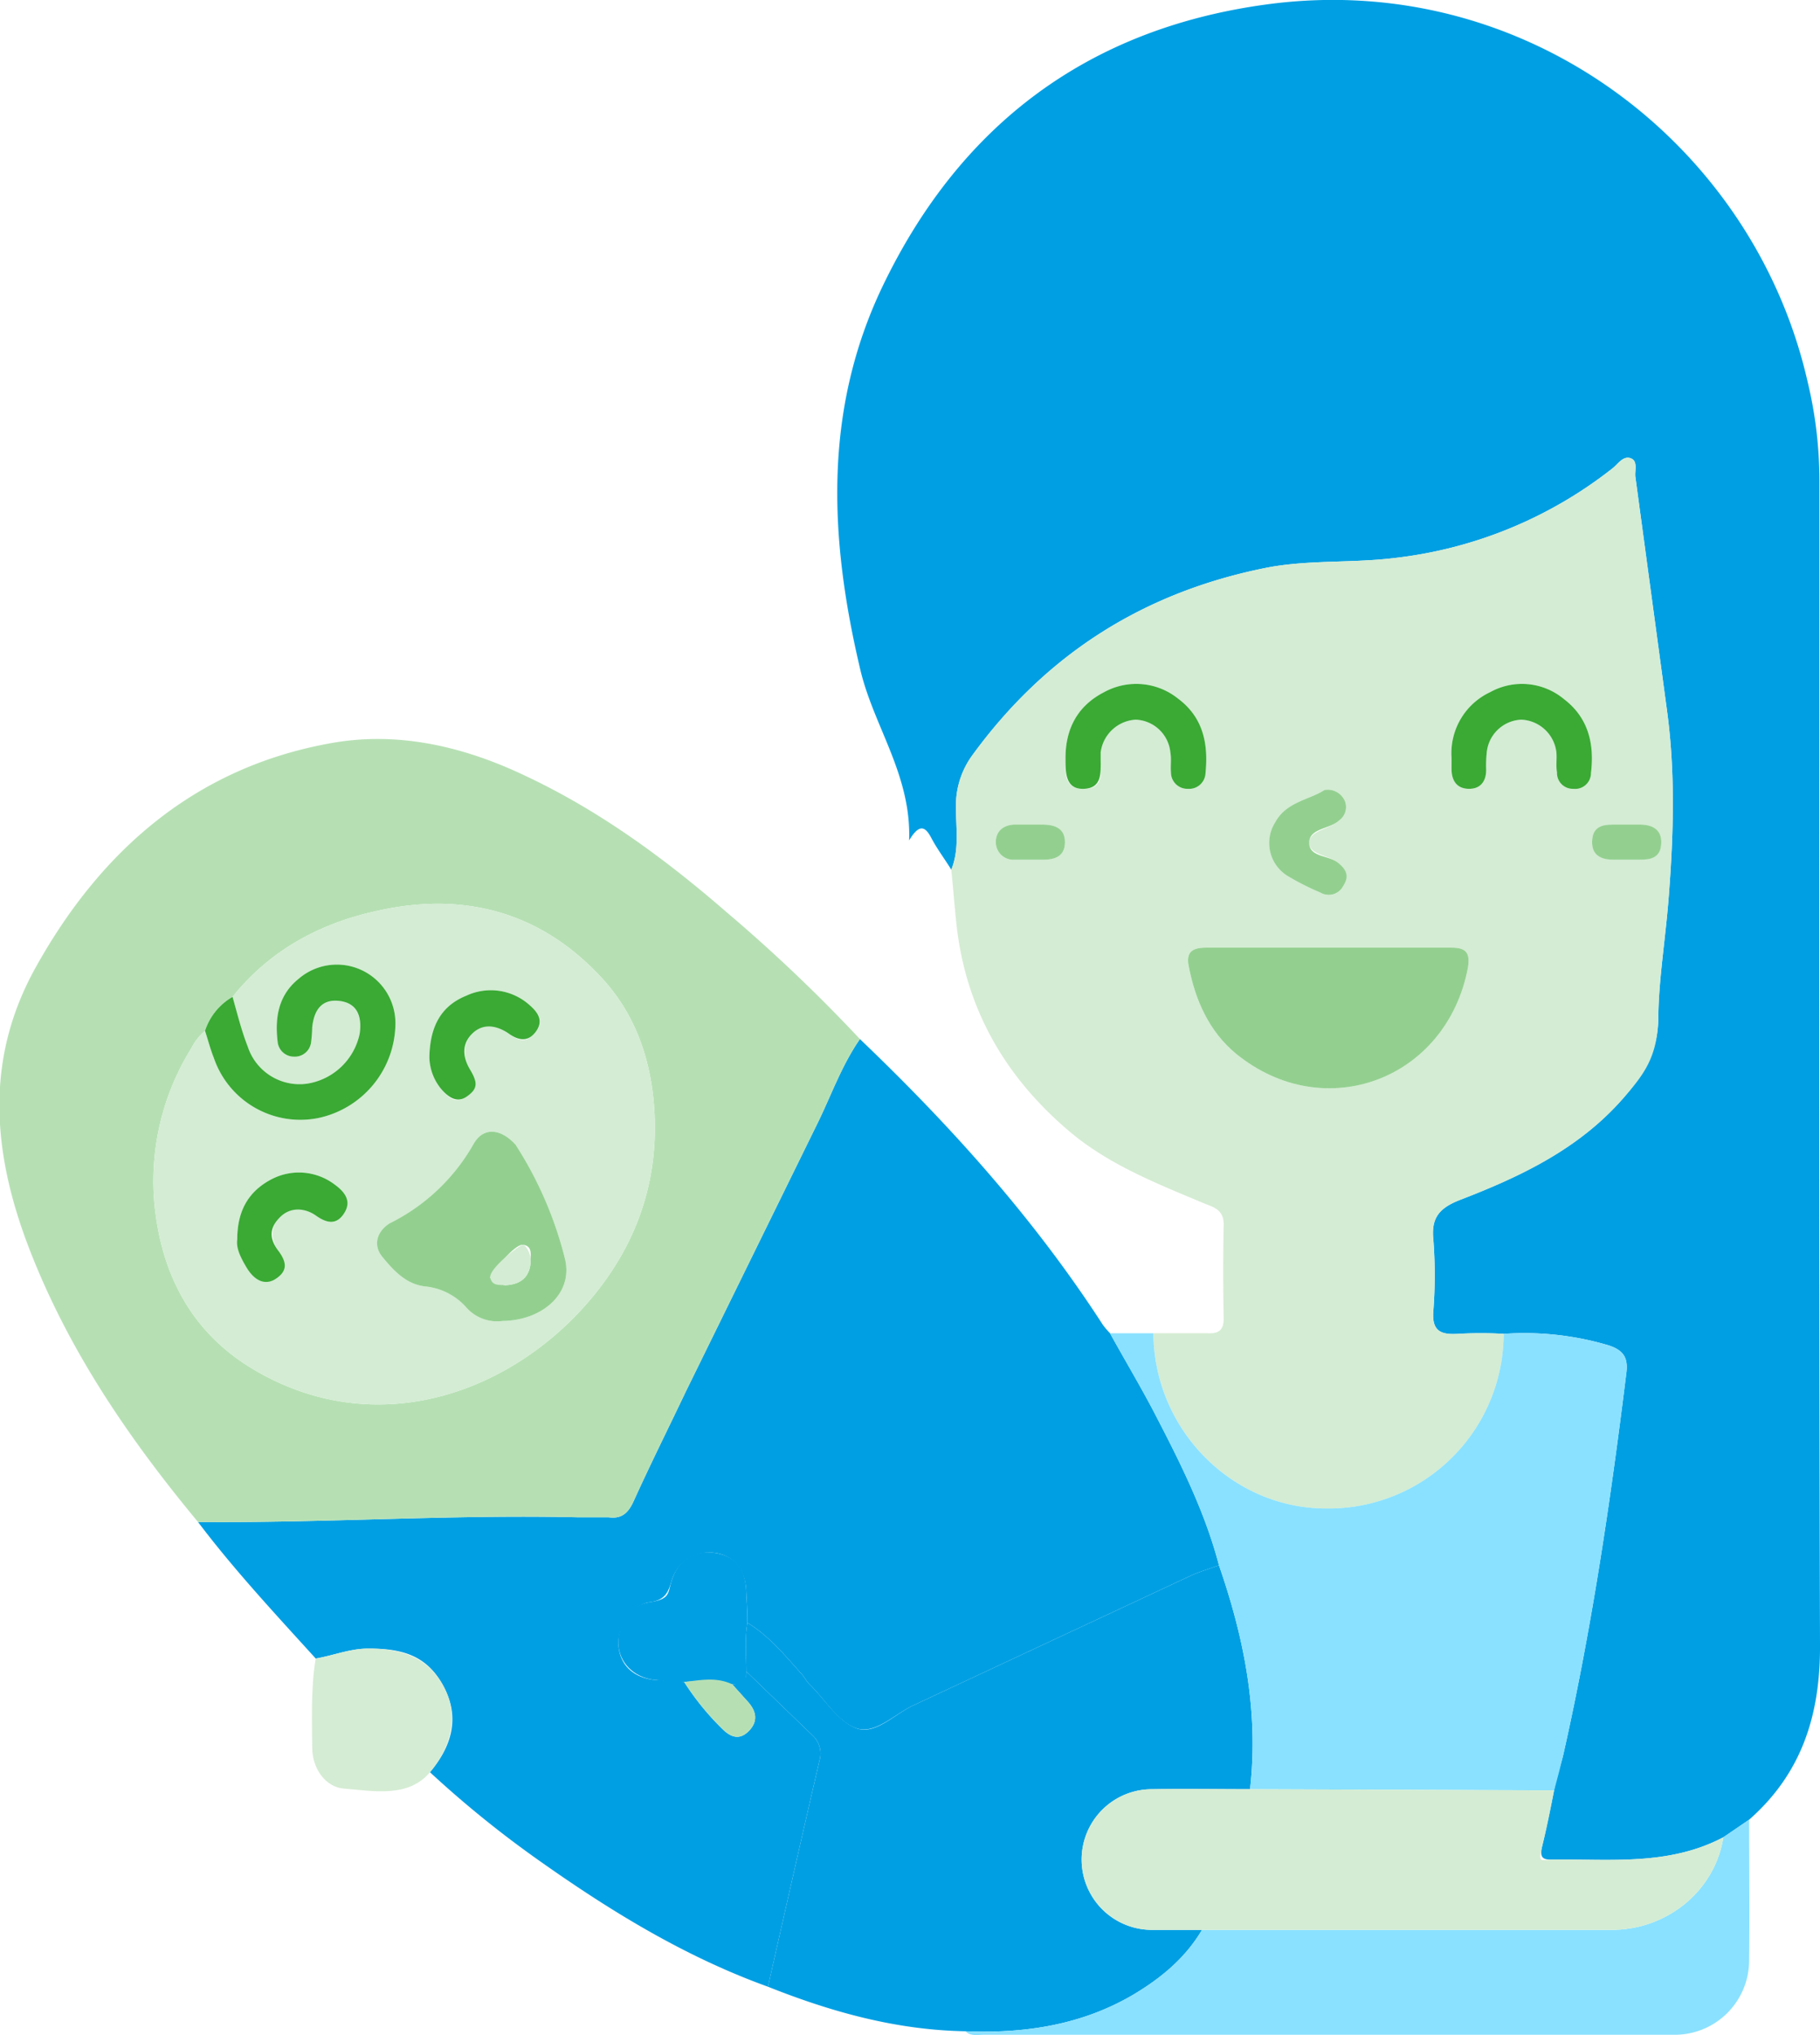 <?xml version="1.0" encoding="UTF-8"?> <svg xmlns="http://www.w3.org/2000/svg" id="Layer_1" data-name="Layer 1" width="310.7" height="347.3" viewBox="0 0 310.7 347.3"><defs><style>.cls-1{fill:#009fe3;}.cls-2{fill:#d4ecd3;}.cls-3{fill:#b6e0b4;}.cls-4{fill:#8ae1ff;}.cls-5{fill:#93d090;}.cls-6{fill:#3aaa35;}</style></defs><path class="cls-1" d="M183.8,153.4c-1.1-1.8-2.4-3.5-3.4-5.4s-2-2.6-3.8.4c.4-11.1-6-19.4-8.3-29C163,97.1,161.9,75.2,172,54c13.2-27.6,35-44,65.3-48.2C281.7-.4,320.8,29.6,330,70.2a72,72,0,0,1,2,16.7c0,66.2-.1,132.4.1,198.6.1,11.9-3,22-12.1,30l-4.4,3c-9.3,4.9-19.3,3.7-29.2,3.8-2,.1-2.1-.7-1.7-2.4s1.4-6.3,2-9.4,1.1-4.1,1.6-6.2c4.8-21.3,8-42.9,10.7-64.7.4-2.7-.2-4.2-3.2-5.1a50.5,50.5,0,0,0-17.7-1.9,67.7,67.7,0,0,0-7.8,0c-3.1.2-4.5-.6-4.2-4a80.1,80.1,0,0,0,0-12c-.4-3.7.9-5.4,4.4-6.8,10.4-4,20.4-8.7,28-17.4,3.5-4,6-8.1,6-13.9s1.3-13.9,1.8-20.8c.8-10.4,1.1-20.9-.3-31.3l-5.4-39.9c-.2-1.1.5-2.8-.8-3.3s-2.2,1-3.1,1.7a73.5,73.5,0,0,1-37.1,15.3c-7.2.9-14.5.3-21.6,1.6-21.1,4.1-38,14.7-50.7,32.2a14.5,14.5,0,0,0-2.7,8C184.5,145.8,185.3,149.7,183.8,153.4Z" transform="translate(-21.4 -5)"></path><path class="cls-2" d="M183.8,153.4c1.5-3.7.7-7.6.8-11.4a14.5,14.5,0,0,1,2.7-8c12.7-17.5,29.6-28.1,50.7-32.2,7.1-1.3,14.4-.7,21.6-1.6a73.5,73.5,0,0,0,37.1-15.3c.9-.7,1.8-2.2,3.1-1.7s.6,2.2.8,3.3l5.4,39.9c1.4,10.4,1.1,20.9.3,31.3-.5,6.9-1.7,13.9-1.8,20.8s-2.5,9.9-6,13.9c-7.6,8.7-17.6,13.4-28,17.4-3.5,1.4-4.8,3.1-4.4,6.8a80.1,80.1,0,0,1,0,12c-.3,3.4,1.1,4.2,4.2,4a67.7,67.7,0,0,1,7.8,0,29.9,29.9,0,0,1-30.3,29.8c-16.1,0-29.4-13.5-29.5-29.9h9.3c1.9.1,2.7-.6,2.7-2.5-.1-5.4-.1-10.7,0-16.1,0-2.8-2.2-3-3.9-3.8-7.9-3.3-15.9-6.5-22.5-12.1-11.2-9.5-17.9-21.4-19.3-36.1C184.3,159.1,184.1,156.2,183.8,153.4Zm64.8,13.3H227.3c-2.3,0-3.4.7-3,3,1.1,5.9,3.5,11.3,8.1,15.1,15.1,12.3,36,4.4,39.6-14.7.4-2.5-.3-3.4-2.8-3.4Zm-45.3-32.4c0,2.4-.4,5.3,3.1,5.3s2.9-2.8,2.9-5v-1.2a6.4,6.4,0,0,1,6-5.6,6.2,6.2,0,0,1,5.9,5.6c.2,1.1,0,2.3.1,3.4a2.8,2.8,0,0,0,2.9,2.8,2.8,2.8,0,0,0,3-2.7c.5-5-.4-9.5-4.7-12.7a11.4,11.4,0,0,0-12.6-1.1C205.4,125.4,203.3,129.3,203.3,134.3Zm65.9,0v1.9c0,2,.9,3.4,3,3.4s3-1.5,2.9-3.5a21.7,21.7,0,0,1,.1-2.6,6.2,6.2,0,0,1,5.9-5.7,6.3,6.3,0,0,1,6,5.6c.1,1.1-.1,2.2.1,3.4a2.7,2.7,0,0,0,2.8,2.8,2.7,2.7,0,0,0,3-2.7c.6-4.9-.4-9.4-4.6-12.6a11.2,11.2,0,0,0-12.6-1.2A11.5,11.5,0,0,0,269.2,134.3Zm-21.7,5.5c-2.6,1.7-6.5,2-8.4,5.5a6.6,6.6,0,0,0,2,9.1,43.7,43.7,0,0,0,5.7,2.9,2.8,2.8,0,0,0,3.9-1.1c1-1.6.4-2.8-.9-4s-4.9-1.3-4.9-3.4,3.5-2.3,5.1-3.8a2.8,2.8,0,0,0,1-3.3A3.2,3.2,0,0,0,247.5,139.8Zm-50.3,11.9h2.2c2.1,0,3.8-.7,3.8-3s-1.8-3-3.9-3h-4.8c-1.8.1-3.1,1.1-3.1,3a3,3,0,0,0,3.2,3Zm101.9,0h2.2c2,0,3.6-.7,3.7-2.8s-1.6-3.2-3.7-3.2h-4.5c-1.9,0-3.5.8-3.6,2.8s1.5,3.2,3.7,3.2Z" transform="translate(-21.4 -5)"></path><path class="cls-1" d="M75.3,288c-6.9-7.6-13.9-15.1-20.1-23.3,21.6.2,43.2-1.3,64.8-.8h5.3c2.2.3,3.3-.7,4.2-2.6,2.9-6.4,6-12.6,9-18.9l22.2-45.2c2.5-5,4.3-10.3,7.5-14.9,15.5,14.8,29.8,30.7,41.5,48.8a14.9,14.9,0,0,0,1.2,1.4c2.7,4.9,5.6,9.7,8.1,14.6,4.2,8.1,8.2,16.2,10.5,25-1.7.6-3.4,1.1-4.9,1.8L177.3,296c-3.2,1.5-6.5,5-9.7,3.9s-5.4-5-8.1-7.6c-.4-.4-.7-1-1.1-1.5-2.9-3.2-5.6-6.6-9.4-8.9,0-1.8-.1-3.5-.2-5.2-.1-3.8-2-6.2-5.2-6.7s-6.5,1.1-7.6,4.9c-.6,2.1-1.3,3.2-3.8,3.5s-5.6,4-5.2,7.6,3.1,5.5,6.7,5.7c1.5,0,3,.2,4.5.3a45.5,45.5,0,0,0,6.5,8c1.4,1.4,2.9,2,4.5.4s1.4-3.3-.1-5l-2.7-3c1.6.1,2.5-.6,2.4-2.2l11.5,11.1a4.2,4.2,0,0,1,1,4.1c-3,12.9-5.9,25.8-8.8,38.6-14.4-5.2-27.2-13.1-39.6-21.9a181.6,181.6,0,0,1-18.1-14.7c3.7-4.4,5.2-9.3,2.3-14.7s-7.3-6.4-12.8-6.4C81.1,286.3,78.3,287.5,75.3,288Z" transform="translate(-21.4 -5)"></path><path class="cls-3" d="M168.2,182.3c-3.2,4.6-5,9.9-7.5,14.9l-22.2,45.2c-3,6.3-6.1,12.5-9,18.9-.9,1.9-2,2.9-4.2,2.6H120c-21.6-.5-43.2,1-64.8.8-11.7-14.1-21.9-29-28.6-46.1s-7.8-33.2,1.1-48.9c11-19.6,27-33.6,49.7-37.8,11.4-2.2,22.7.3,33.3,5.3,12.9,6,24.2,14.3,34.8,23.5A273,273,0,0,1,168.2,182.3ZM56.4,180.9a9.2,9.2,0,0,0-2.3,2.9,43,43,0,0,0-6.4,25.9c1,12.2,6.1,22.4,16.7,28.8,19.4,11.7,40.8,5.5,54.8-8.5,9.6-9.7,14.8-21.6,13.9-35.7-.6-9-3.5-16.9-9.7-23.2-10.3-10.7-23.2-13.9-37.5-10.7-9.8,2.1-18.4,6.7-24.8,14.7A10.4,10.4,0,0,0,56.4,180.9Z" transform="translate(-21.4 -5)"></path><path class="cls-1" d="M149,281.9c3.8,2.3,6.5,5.7,9.4,8.9.4.5.7,1.1,1.1,1.5,2.7,2.6,4.9,6.4,8.1,7.6s6.5-2.4,9.7-3.9l47.3-22.1c1.5-.7,3.2-1.2,4.9-1.8,4.3,12.4,6.8,25,5.3,38.2-5.6,0-11.2-.1-16.7,0a12,12,0,0,0-.1,24h8.6c-2.9,4.9-7.1,8.3-11.8,11.1-8.9,5.2-18.6,6.6-28.6,6.2-11.8-.2-22.9-3.3-33.7-7.6,2.9-12.8,5.8-25.7,8.8-38.6a4.2,4.2,0,0,0-1-4.1l-11.5-11.1C148.8,287.4,148.5,284.6,149,281.9Z" transform="translate(-21.4 -5)"></path><path class="cls-4" d="M234.8,310.3c1.5-13.2-1-25.8-5.3-38.2-2.3-8.8-6.3-16.9-10.5-25-2.5-4.9-5.4-9.7-8.1-14.6h7.4c.1,16.4,13.4,29.9,29.5,29.9a29.9,29.9,0,0,0,30.3-29.8,50.5,50.5,0,0,1,17.7,1.9c3,.9,3.6,2.4,3.2,5.1-2.7,21.8-5.9,43.4-10.7,64.7-.5,2.1-1,4.1-1.6,6.2Z" transform="translate(-21.4 -5)"></path><path class="cls-4" d="M186.2,351.6c10,.4,19.7-1,28.6-6.2,4.7-2.8,8.9-6.2,11.8-11.1h70.1c9.5-.1,17.5-6.8,18.9-15.8l4.4-3c0,8,.1,16,0,23.9a12.7,12.7,0,0,1-12.9,12.8H189.4C188.3,352.2,187.1,352.5,186.2,351.6Z" transform="translate(-21.4 -5)"></path><path class="cls-2" d="M75.3,288c3-.5,5.8-1.7,9-1.7,5.5,0,10.1,1.4,12.8,6.4s1.4,10.3-2.3,14.7-9.6,3.2-14.6,2.8c-3.2-.2-5.5-3.4-5.5-7S74.4,293.1,75.3,288Z" transform="translate(-21.4 -5)"></path><path class="cls-2" d="M315.6,318.5c-1.4,9-9.4,15.7-18.9,15.8H218a12,12,0,0,1,.1-24c5.5-.1,11.1,0,16.7,0l51.9.2c-.6,3.1-1.2,6.3-2,9.4s-.3,2.5,1.7,2.4C296.3,322.2,306.3,323.4,315.6,318.5Z" transform="translate(-21.4 -5)"></path><path class="cls-5" d="M248.6,166.7h20.6c2.5,0,3.2.9,2.8,3.4-3.6,19.1-24.5,27-39.6,14.7-4.6-3.8-7-9.2-8.1-15.1-.4-2.3.7-3,3-3Z" transform="translate(-21.4 -5)"></path><path class="cls-6" d="M203.3,134.3c0-5,2.1-8.9,6.6-11.2a11.4,11.4,0,0,1,12.6,1.1c4.3,3.2,5.2,7.7,4.7,12.7a2.8,2.8,0,0,1-3,2.7,2.8,2.8,0,0,1-2.9-2.8c-.1-1.1.1-2.3-.1-3.4a6.2,6.2,0,0,0-5.9-5.6,6.4,6.4,0,0,0-6,5.6v1.2c0,2.2.3,4.9-2.9,5S203.3,136.7,203.3,134.3Z" transform="translate(-21.4 -5)"></path><path class="cls-6" d="M269.2,134.3a11.5,11.5,0,0,1,6.6-11.2,11.2,11.2,0,0,1,12.6,1.2c4.2,3.2,5.2,7.7,4.6,12.6a2.7,2.7,0,0,1-3,2.7,2.7,2.7,0,0,1-2.8-2.8c-.2-1.2,0-2.3-.1-3.4a6.3,6.3,0,0,0-6-5.6,6.2,6.2,0,0,0-5.9,5.7,21.7,21.7,0,0,0-.1,2.6c.1,2-.8,3.5-2.9,3.5s-3-1.4-3-3.4Z" transform="translate(-21.4 -5)"></path><path class="cls-5" d="M247.5,139.8a3.2,3.2,0,0,1,3.5,1.9,2.8,2.8,0,0,1-1,3.3c-1.6,1.5-5.1,1.3-5.1,3.8s3.3,2.1,4.9,3.4,1.9,2.4.9,4a2.8,2.8,0,0,1-3.9,1.1,43.7,43.7,0,0,1-5.7-2.9,6.6,6.6,0,0,1-2-9.1C241,141.8,244.9,141.5,247.5,139.8Z" transform="translate(-21.4 -5)"></path><path class="cls-5" d="M197.2,151.7h-2.6a3,3,0,0,1-3.2-3c0-1.9,1.3-2.9,3.1-3h4.8c2.1,0,3.9.6,3.9,3s-1.7,3-3.8,3Z" transform="translate(-21.4 -5)"></path><path class="cls-5" d="M299.1,151.7h-2.2c-2.2,0-3.8-.8-3.7-3.2s1.7-2.8,3.6-2.8h4.5c2.1,0,3.8.8,3.7,3.2s-1.7,2.8-3.7,2.8Z" transform="translate(-21.4 -5)"></path><path class="cls-1" d="M149,281.9c-.5,2.7-.2,5.5-.2,8.3s-.8,2.3-2.4,2.2-5.5-.7-8.2-.4-3-.3-4.5-.3c-3.6-.2-6.3-2.5-6.7-5.7s1.7-7.1,5.2-7.6,3.2-1.4,3.8-3.5c1.1-3.8,4-5.5,7.6-4.9s5.1,2.9,5.2,6.7C148.9,278.4,149,280.1,149,281.9Z" transform="translate(-21.4 -5)"></path><path class="cls-3" d="M138.2,292c2.7-.3,5.5-.9,8.2.4l2.7,3c1.5,1.7,1.7,3.4.1,5s-3.1,1-4.5-.4A45.5,45.5,0,0,1,138.2,292Z" transform="translate(-21.4 -5)"></path><path class="cls-2" d="M61.1,175.1c6.4-8,15-12.6,24.8-14.7,14.3-3.2,27.2,0,37.5,10.7,6.2,6.3,9.1,14.2,9.7,23.2.9,14.1-4.3,26-13.9,35.7-14,14-35.4,20.2-54.8,8.5-10.6-6.4-15.7-16.6-16.7-28.8a43,43,0,0,1,6.4-25.9,9.2,9.2,0,0,1,2.3-2.9c.5,1.5.9,3.1,1.5,4.6a15.6,15.6,0,0,0,17.7,10.3,16.6,16.6,0,0,0,13.3-15.9A10,10,0,0,0,72.4,172c-3.5,2.8-4.1,6.7-3.6,10.8a2.8,2.8,0,0,0,2.8,2.5,2.8,2.8,0,0,0,2.9-2.4,24.6,24.6,0,0,0,.2-2.6c.3-2.9,1.7-4.9,4.7-4.5s3.8,2.8,3.4,5.6a10.9,10.9,0,0,1-8.9,8.5,9.3,9.3,0,0,1-10.2-6.3C62.6,180.8,61.9,177.9,61.1,175.1Zm46.1,55.3c6.9-.1,12.2-4.8,10.6-10.8a64.7,64.7,0,0,0-8.4-19.3l-.5-.5c-2.3-2.2-5-2.4-6.6.3A33.5,33.5,0,0,1,88,213.7c-1.9,1.1-3.2,3.5-1.3,5.8s4,4.6,7.2,5a10.8,10.8,0,0,1,7.2,3.7A7,7,0,0,0,107.2,230.4ZM61.9,216.5c-.2,1.3.6,3.1,1.6,4.8s2.8,3.1,5,1.9,1.6-3.1.4-4.8-1.5-4,.3-5.7,4-1.8,6.1-.3,3.5,1.6,4.8-.3.2-3.7-1.6-5a10.1,10.1,0,0,0-10.9-.8C63.9,208.3,61.9,211.5,61.9,216.5Zm32.8-31.1a8.8,8.8,0,0,0,2,5.4c1.2,1.4,2.4,2.7,4.4,1.3s1.7-2.9.6-4.5-1.6-4.5.5-6.4,4.1-1.3,6.1.2,3.2,1.4,4.6-.4.4-3.2-1.1-4.5a9.9,9.9,0,0,0-10.8-1.6C96.8,176.6,94.8,180,94.7,185.4Z" transform="translate(-21.4 -5)"></path><path class="cls-6" d="M61.1,175.1c.8,2.8,1.5,5.7,2.6,8.5a9.3,9.3,0,0,0,10.2,6.3,10.9,10.9,0,0,0,8.9-8.5c.4-2.8-.3-5.2-3.4-5.6s-4.4,1.6-4.7,4.5a24.6,24.6,0,0,1-.2,2.6,2.8,2.8,0,0,1-2.9,2.4,2.8,2.8,0,0,1-2.8-2.5c-.5-4.1.1-8,3.6-10.8a10,10,0,0,1,16.5,7.9,16.6,16.6,0,0,1-13.3,15.9,15.6,15.6,0,0,1-17.7-10.3c-.6-1.5-1-3.1-1.5-4.6A10.4,10.4,0,0,1,61.1,175.1Z" transform="translate(-21.4 -5)"></path><path class="cls-5" d="M107.2,230.4a7,7,0,0,1-6.1-2.2,10.8,10.8,0,0,0-7.2-3.7c-3.2-.4-5.3-2.7-7.2-5s-.6-4.7,1.3-5.8a33.5,33.5,0,0,0,14.3-13.6c1.6-2.7,4.3-2.5,6.6-.3l.5.5a64.7,64.7,0,0,1,8.4,19.3C119.4,225.6,114.1,230.3,107.2,230.4Zm.4-6.1c2.9-.1,4.4-1.6,4.4-4.4,0-1,.2-2.3-1.3-2.5s-5.7,5.2-5.6,5.6S106.7,224.2,107.6,224.3Z" transform="translate(-21.4 -5)"></path><path class="cls-6" d="M61.9,216.5c0-5,2-8.2,5.7-10.2a10.1,10.1,0,0,1,10.9.8c1.8,1.3,3,2.9,1.6,5s-3.1,1.5-4.8.3-4.2-1.6-6.1.3-1.8,3.7-.3,5.7,1.6,3.5-.4,4.8-3.8.1-5-1.9S61.7,217.8,61.9,216.5Z" transform="translate(-21.4 -5)"></path><path class="cls-6" d="M94.7,185.4c.1-5.4,2.1-8.8,6.3-10.5a9.9,9.9,0,0,1,10.8,1.6c1.5,1.3,2.4,2.7,1.1,4.5s-2.9,1.6-4.6.4-4.1-2-6.1-.2-1.9,4.1-.5,6.4,1.1,3.3-.6,4.5-3.2.1-4.4-1.3A8.8,8.8,0,0,1,94.7,185.4Z" transform="translate(-21.4 -5)"></path><path class="cls-2" d="M107.6,224.3c-.9-.1-2.2.2-2.5-1.3s5.1-5.7,5.6-5.6,1.3,1.5,1.3,2.5C112,222.7,110.5,224.2,107.6,224.3Z" transform="translate(-21.4 -5)"></path></svg> 